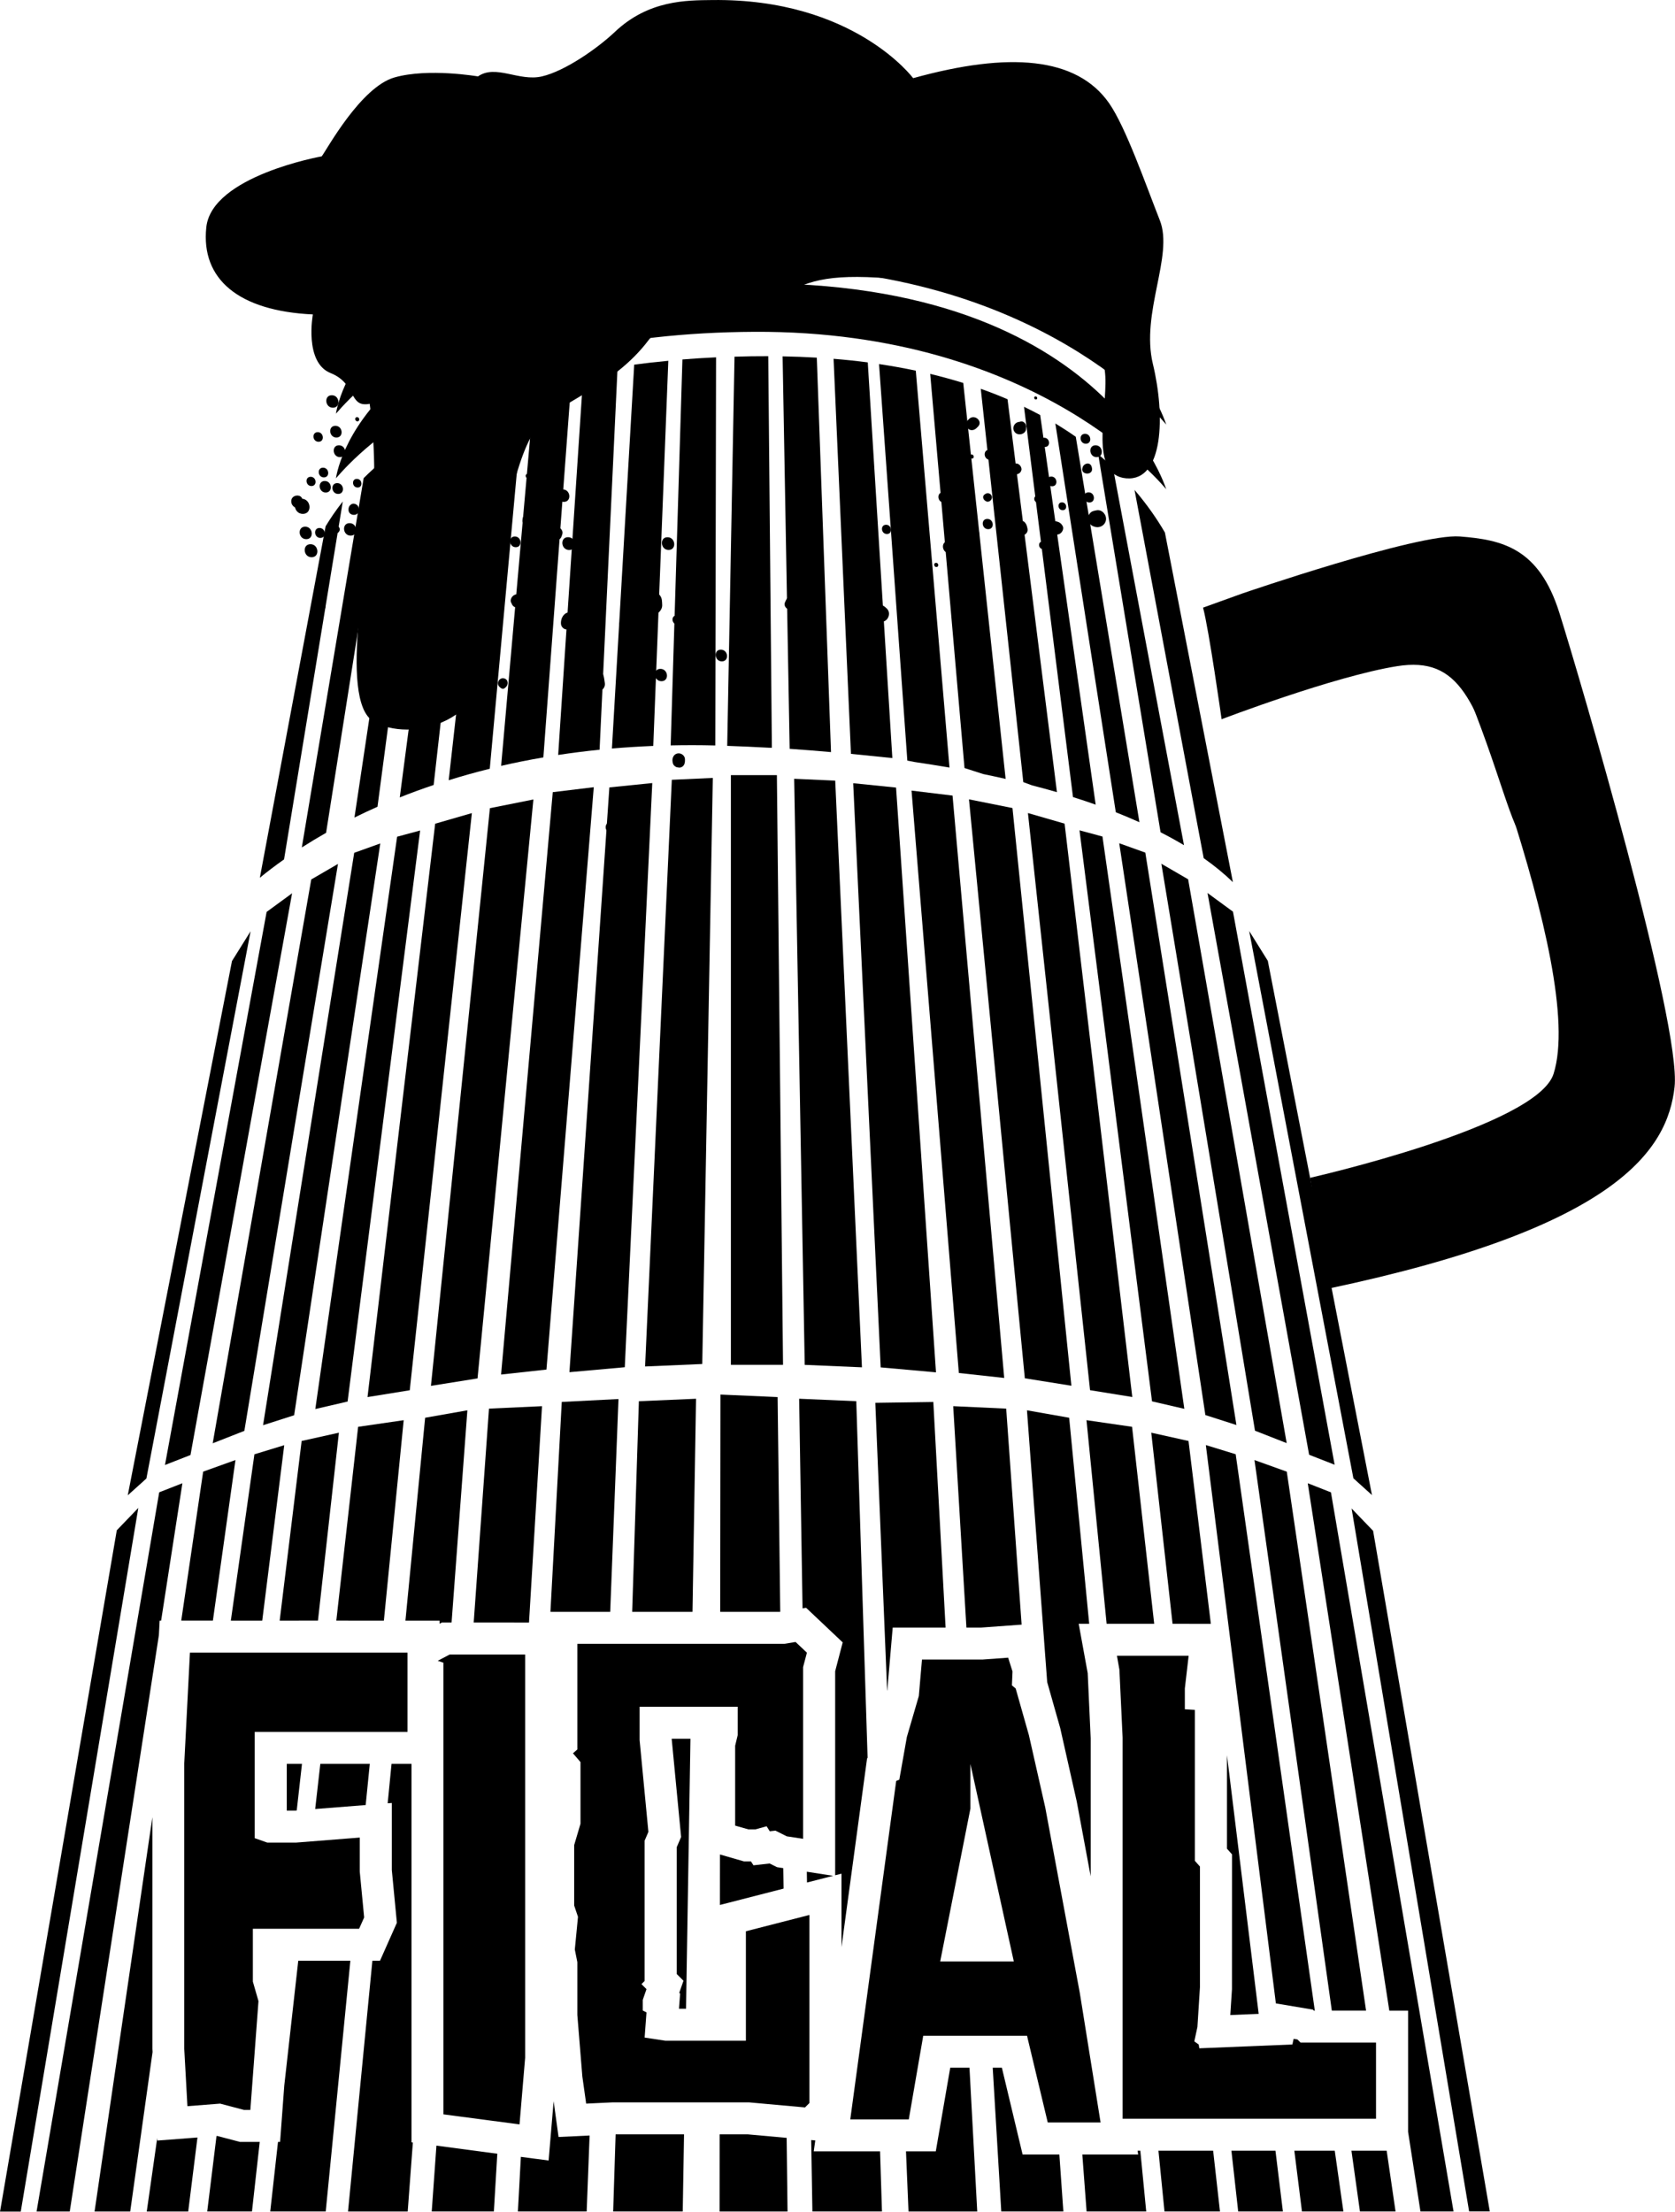 <?xml version="1.0" encoding="UTF-8" standalone="no"?> <svg xmlns="http://www.w3.org/2000/svg" xmlns:xlink="http://www.w3.org/1999/xlink" xmlns:serif="http://www.serif.com/" width="100%" height="100%" viewBox="0 0 1760 2324" version="1.1" xml:space="preserve" style="fill-rule:evenodd;clip-rule:evenodd;stroke-linejoin:round;stroke-miterlimit:2;"> <g transform="matrix(1,0,0,1,-1691.99,-177.572)"> <g transform="matrix(4.167,0,0,4.167,0,0)"> <g transform="matrix(-0.999,-0.044,-0.044,0.999,587.149,448.035)"> <path d="M-12.624,-53.797L1.804,-53.797L-0.541,0.939L-15.668,0.274L-12.624,-53.797Z" style="fill-rule:nonzero;"></path> </g> </g> <g transform="matrix(4.167,0,0,4.167,0,0)"> <g transform="matrix(1,0,0,1,631.148,412.023)"> <path d="M0,40.934L13.336,40.934L10.242,-15.938L-4.383,-15.727L-1.406,56.872L-1.359,56.707L0,40.934Z" style="fill-rule:nonzero;"></path> </g> </g> <g transform="matrix(4.167,0,0,4.167,0,0)"> <g transform="matrix(1,0,0,1,653.484,397.14)"> <path d="M0,55.817L10.172,55.079L6.281,0.621L-7.078,0L-3.75,55.817L0,55.817Z" style="fill-rule:nonzero;"></path> </g> </g> <g transform="matrix(4.167,0,0,4.167,0,0)"> <g transform="matrix(-0.99,-0.144,-0.144,0.99,682.162,449.653)"> <path d="M-2.435,-48.142L9.171,-48.142L-3.237,1.908L-15.1,0.177L-2.435,-48.142Z" style="fill-rule:nonzero;"></path> </g> </g> <g transform="matrix(4.167,0,0,4.167,0,0)"> <g transform="matrix(-0.976,-0.217,-0.217,0.976,697.252,448.993)"> <path d="M1.063,-43.899L10.69,-43.899L-5.014,1.976L-14.44,-0.117L1.063,-43.899Z" style="fill-rule:nonzero;"></path> </g> </g> <g transform="matrix(4.167,0,0,4.167,0,0)"> <g transform="matrix(-0.999,0.043,0.043,0.999,566.617,449.318)"> <path d="M-17.251,-53.36L-2.824,-53.36L1.149,-0.371L-14.048,0.283L-17.251,-53.36Z" style="fill-rule:nonzero;"></path> </g> </g> <g transform="matrix(4.167,0,0,4.167,0,0)"> <g transform="matrix(-0.999,0.051,0.051,0.999,546.213,449.398)"> <path d="M-18.519,-53.166L-4.203,-53.166L1.351,-0.471L-13.7,0.295L-18.519,-53.166Z" style="fill-rule:nonzero;"></path> </g> </g> <g transform="matrix(4.167,0,0,4.167,0,0)"> <g transform="matrix(-0.999,0.046,0.046,0.999,526.767,452.061)"> <path d="M-18.459,-54.123L-5.074,-54.123L1.256,-0.428L-12.674,0.219L-18.459,-54.123Z" style="fill-rule:nonzero;"></path> </g> </g> <g transform="matrix(4.167,0,0,4.167,0,0)"> <g transform="matrix(1,0,0,1,516.891,398.184)"> <path d="M0,53.801L0.563,53.508L3.023,53.508L7.008,0L-3.645,1.875L-8.613,53.028L0,53.028L0,53.801Z" style="fill-rule:nonzero;"></path> </g> </g> <g transform="matrix(4.167,0,0,4.167,0,0)"> <g transform="matrix(-0.99,0.144,0.144,0.99,494.588,452.171)"> <path d="M-20.516,-49.031L-8.91,-49.031L3.559,-1.489L-8.303,0.242L-20.516,-49.031Z" style="fill-rule:nonzero;"></path> </g> </g> <g transform="matrix(4.167,0,0,4.167,0,0)"> <g transform="matrix(-0.976,0.217,0.217,0.976,481.879,452.268)"> <path d="M-19.91,-45.208L-10.283,-45.208L4.957,-2.183L-4.47,-0.091L-19.91,-45.208Z" style="fill-rule:nonzero;"></path> </g> </g> <g transform="matrix(4.167,0,0,4.167,0,0)"> <g transform="matrix(-0.956,0.292,0.292,0.956,471.004,452.214)"> <path d="M-19.644,-41.318L-11.778,-41.318L6.167,-2.932L-1.409,-0.619L-19.644,-41.318Z" style="fill-rule:nonzero;"></path> </g> </g> <g transform="matrix(4.167,0,0,4.167,0,0)"> <g transform="matrix(-0.941,0.338,0.338,0.941,459.004,452.326)"> <path d="M-20.104,-36.994L-11.448,-36.994L6.452,-3.506L-1.057,-0.805L-20.104,-36.994Z" style="fill-rule:nonzero;"></path> </g> </g> <g transform="matrix(4.167,0,0,4.167,0,0)"> <g transform="matrix(1,0,0,1,587.519,600.18)"> <path d="M0,-19.453L-0.012,0L17.109,0L16.887,-18.562L7.055,-19.453L0,-19.453Z" style="fill-rule:nonzero;"></path> </g> </g> <g transform="matrix(4.167,0,0,4.167,0,0)"> <g transform="matrix(1,0,0,1,601.981,519.696)"> <path d="M0,-6.328L-1.863,-7.254L-5.941,-6.797L-6.574,-7.781L-8.332,-7.781L-14.391,-9.527L-14.402,3.199L1.652,-0.926L1.582,-6.082L0,-6.328Z" style="fill-rule:nonzero;"></path> </g> </g> <g transform="matrix(4.167,0,0,4.167,0,0)"> <g transform="matrix(1,0,0,1,618.539,472.082)"> <path d="M0,-15.386L-1.898,-8.12L-1.898,43.325L-0.305,42.927L-0.305,61.43L6.152,13.817L6.281,13.759L3.422,-76.195L-10.98,-76.816L-10.125,-23.964L-9.234,-24.116L0,-15.386Z" style="fill-rule:nonzero;"></path> </g> </g> <g transform="matrix(4.167,0,0,4.167,0,0)"> <g transform="matrix(1,0,0,1,609.539,514.516)"> <path d="M0,2.719L6.598,1.031L-0.047,0L0,2.719Z" style="fill-rule:nonzero;"></path> </g> </g> <g transform="matrix(4.167,0,0,4.167,0,0)"> <g transform="matrix(1,0,0,1,611.625,600.074)"> <path d="M0,-17.812L-1.031,-17.906L-0.727,0.094L16.816,0.094L16.336,-15.058L-0.387,-15.058L0,-17.812Z" style="fill-rule:nonzero;"></path> </g> </g> <g transform="matrix(4.167,0,0,4.167,0,0)"> <g transform="matrix(1,0,0,1,642.012,579.086)"> <path d="M0,5.93L-7.512,5.93L-6.879,21.094L10.453,21.094L8.496,-15.164L3.645,-15.164L0,5.93Z" style="fill-rule:nonzero;"></path> </g> </g> <g transform="matrix(4.167,0,0,4.167,0,0)"> <g transform="matrix(1,0,0,1,658.676,600.168)"> <path d="M0,-36.246L-2.309,-36.246L-0.152,0L15.504,0L14.496,-14.355L5.227,-14.355L0,-36.246Z" style="fill-rule:nonzero;"></path> </g> </g> <g transform="matrix(4.167,0,0,4.167,0,0)"> <g transform="matrix(1,0,0,1,693.047,599.207)"> <path d="M0,-13.394L-14.086,-13.394L-13.008,0.961L2.027,0.961L0.539,-14.355L-0.152,-14.355L0,-13.394Z" style="fill-rule:nonzero;"></path> </g> </g> <g transform="matrix(4.167,0,0,4.167,0,0)"> <g transform="matrix(1,0,0,1,677.555,417.051)"> <path d="M0,79.758L3.516,98.625L3.516,63.832L2.766,47.414L0.492,34.957L3.141,34.957L-1.91,-16.992L-12.551,-18.867L-7.453,49.653L-4.172,61.231L0,79.758Z" style="fill-rule:nonzero;"></path> </g> </g> <g transform="matrix(4.167,0,0,4.167,0,0)"> <g transform="matrix(1,0,0,1,699.68,584.852)"> <path d="M0,15.316L13.992,15.316L12.27,0L-1.523,0L0,15.316Z" style="fill-rule:nonzero;"></path> </g> </g> <g transform="matrix(4.167,0,0,4.167,0,0)"> <g transform="matrix(1,0,0,1,716.707,525.649)"> <path d="M0,-15.516L-0.012,18.504L-0.434,24.996L6.727,24.703L-1.266,-40.512L-1.266,-16.934L0,-15.516Z" style="fill-rule:nonzero;"></path> </g> </g> <g transform="matrix(4.167,0,0,4.167,0,0)"> <g transform="matrix(1,0,0,1,718.266,584.852)"> <path d="M0,15.316L11.273,15.316L9.398,0L-1.711,0L0,15.316Z" style="fill-rule:nonzero;"></path> </g> </g> <g transform="matrix(4.167,0,0,4.167,0,0)"> <g transform="matrix(1,0,0,1,737.355,406.949)"> <path d="M0,142.594L0.234,142.594L-19.723,2.308L-27.246,0L-9.586,140.766L-0.258,142.336L0,142.594Z" style="fill-rule:nonzero;"></path> </g> </g> <g transform="matrix(4.167,0,0,4.167,0,0)"> <g transform="matrix(1,0,0,1,734.344,584.852)"> <path d="M0,15.316L10.451,15.316L8.271,0L-1.922,0L0,15.316Z" style="fill-rule:nonzero;"></path> </g> </g> <g transform="matrix(4.167,0,0,4.167,0,0)"> <g transform="matrix(-0.941,-0.338,-0.338,0.941,719.516,544.684)"> <path d="M33.944,-127.053L42.6,-127.053L-22.686,-2.996L-30.813,-5.92L33.944,-127.053Z" style="fill-rule:nonzero;"></path> </g> </g> <g transform="matrix(4.167,0,0,4.167,0,0)"> <g transform="matrix(1,0,0,1,748.967,584.852)"> <path d="M0,15.316L8.977,15.316L6.738,0L-2.145,0L0,15.316Z" style="fill-rule:nonzero;"></path> </g> </g> <g transform="matrix(4.167,0,0,4.167,0,0)"> <g transform="matrix(1,0,0,1,735.809,600.168)"> <path d="M0,-183.598L20.564,-50.625L25.299,-50.625L25.299,-20.074L28.416,0L36.76,0L5.846,-181.301L0,-183.598Z" style="fill-rule:nonzero;"></path> </g> </g> <g transform="matrix(4.167,0,0,4.167,0,0)"> <g transform="matrix(-0.693,-0.72,-0.72,0.693,712.826,577.735)"> <path d="M80.164,-131.962L87.988,-131.962L-60.348,-30.347L-63.965,-34.104L80.164,-131.962Z" style="fill-rule:nonzero;"></path> </g> </g> <g transform="matrix(4.167,0,0,4.167,0,0)"> <g transform="matrix(1,0,0,1,575.414,549.063)"> <path d="M0,-68.074L2.379,-43.301L1.266,-40.711L1.266,-8.765L2.977,-7.054L1.898,-3.984L2.133,-3.855L1.84,0L3.621,0L4.734,-68.074L0,-68.074Z" style="fill-rule:nonzero;"></path> </g> </g> <g transform="matrix(4.167,0,0,4.167,0,0)"> <g transform="matrix(1,0,0,1,560.66,580.727)"> <path d="M0,19.441L17.543,19.441L17.871,0L0.621,0L0,19.441Z" style="fill-rule:nonzero;"></path> </g> </g> <g transform="matrix(4.167,0,0,4.167,0,0)"> <g transform="matrix(1,0,0,1,545.648,600.168)"> <path d="M0,-27.785L-1.266,-12.844L-8.262,-13.769L-9.012,0L8.332,0L9.07,-19.148L1.242,-18.773L0,-27.785Z" style="fill-rule:nonzero;"></path> </g> </g> <g transform="matrix(4.167,0,0,4.167,0,0)"> <g transform="matrix(1,0,0,1,514.91,583.574)"> <path d="M0,16.594L15.668,16.594L16.535,2.039L1.184,0L0,16.594Z" style="fill-rule:nonzero;"></path> </g> </g> <g transform="matrix(4.167,0,0,4.167,0,0)"> <g transform="matrix(1,0,0,1,509.812,600.181)"> <path d="M0,-112.852L-5.039,-112.852L-6.012,-102.914L-4.969,-102.997L-4.969,-86.11L-3.691,-72.797L-7.945,-63.223L-9.867,-63.223L-16.008,0L-0.961,0L0.34,-17.391L0,-17.426L0,-112.852Z" style="fill-rule:nonzero;"></path> </g> </g> <g transform="matrix(4.167,0,0,4.167,0,0)"> <g transform="matrix(-0.113,0.994,0.994,0.113,498.693,488.104)"> <path d="M0.566,-11.884L12.018,-11.884L9.584,0.648L-0.838,0.505L0.566,-11.884Z" style="fill-rule:nonzero;"></path> </g> </g> <g transform="matrix(4.167,0,0,4.167,0,0)"> <g transform="matrix(1,0,0,1,477.727,568.691)"> <path d="M0,-0.257L-1.055,13.946L-1.582,13.946L-3.539,31.477L10.453,31.477L16.664,-31.734L3.527,-31.734L0,-0.257Z" style="fill-rule:nonzero;"></path> </g> </g> <g transform="matrix(4.167,0,0,4.167,0,0)"> <g transform="matrix(1,0,0,1,460.828,600.168)"> <path d="M0,-19.031L-0.188,-19.019L-2.531,0L8.754,0L10.711,-17.531L5.719,-17.531L0,-19.031Z" style="fill-rule:nonzero;"></path> </g> </g> <g transform="matrix(4.167,0,0,4.167,0,0)"> <g transform="matrix(1,0,0,1,478.359,499.118)"> <path d="M0,-11.789L0,0L2.086,0L2.508,-0.035L3.832,-11.789L0,-11.789Z" style="fill-rule:nonzero;"></path> </g> </g> <g transform="matrix(4.167,0,0,4.167,0,0)"> <g transform="matrix(1,0,0,1,445.688,600.039)"> <path d="M0,-18.375L-2.637,0.141L7.816,0.141L10.148,-18.516L0.035,-17.742L0,-18.375Z" style="fill-rule:nonzero;"></path> </g> </g> <g transform="matrix(4.167,0,0,4.167,0,0)"> <g transform="matrix(1,0,0,1,444.469,600.18)"> <path d="M0,-99.41L-14.578,0L-5.59,0L0.047,-40.23L0,-40.992L0,-99.41Z" style="fill-rule:nonzero;"></path> </g> </g> <g transform="matrix(4.167,0,0,4.167,0,0)"> <g transform="matrix(1,0,0,1,446.672,565.539)"> <path d="M0,-114.328L5.367,-148.969L-0.48,-146.684L-31.406,34.641L-23.039,34.641L-0.563,-110.66L-0.375,-114.328L0,-114.328Z" style="fill-rule:nonzero;"></path> </g> </g> <g transform="matrix(4.167,0,0,4.167,0,0)"> <g transform="matrix(-0.169,0.986,0.986,0.169,503.326,537.384)"> <path d="M-95.887,-85.23L78.325,-85.23L77.441,-80.079L-102.36,-80.836L-95.887,-85.23Z" style="fill-rule:nonzero;"></path> </g> </g> <g transform="matrix(4.167,0,0,4.167,0,0)"> <g transform="matrix(1,0,0,1,508.805,554.595)"> <path d="M0,-75.329L-38.531,-75.329L-38.531,-48.54L-35.367,-47.427L-28.066,-47.427L-12.047,-48.692L-12.047,-40.126L-10.934,-28.548L-12.211,-25.7L-39,-25.7L-39,-12.376L-37.582,-7.454L-39.633,19.98L-41.227,19.98L-47.25,18.386L-55.5,19.03L-56.297,4.593L-56.297,-67.407L-54.867,-95.309L0,-95.309L0,-75.329Z" style="fill-rule:nonzero;"></path> </g> </g> <g transform="matrix(4.167,0,0,4.167,0,0)"> <g transform="matrix(1,0,0,1,538.465,578.219)"> <path d="M0,-118.465L0,-16.805L-1.418,0L-20.613,-2.531L-20.613,-116.402L-22.043,-116.883L-19.031,-118.465L0,-118.465Z" style="fill-rule:nonzero;"></path> </g> </g> <g transform="matrix(4.167,0,0,4.167,0,0)"> <g transform="matrix(1,0,0,1,610.148,457.704)"> <path d="M0,115.125L-1.113,116.238L-15.234,114.961L-49.641,114.961L-56.297,115.277L-57.258,108.457L-58.523,92.918L-58.523,79.605L-59.156,76.43L-58.359,68.18L-59.32,65.332L-59.32,50.098L-57.727,44.719L-57.727,29.168L-59.625,26.953L-58.523,25.992L-58.523,-0.645L-6.352,-0.645L-3.492,-1.113L-0.633,1.582L-1.594,5.227L-1.594,48.516L-5.719,47.883L-8.566,46.453L-9.996,46.617L-10.793,45.352L-13.641,46.137L-15.387,46.137L-18.727,45.187L-18.727,25.043L-18.082,22.359L-18.082,15.211L-42.82,15.211L-42.82,23.625L-40.605,46.77L-41.555,48.984L-41.555,84.352L-42.352,85.148L-41.086,86.414L-42.023,89.121L-42.023,91.805L-41.086,92.285L-41.555,98.625L-36.328,99.422L-16.02,99.422L-16.02,71.824L0,67.711L0,115.125Z" style="fill-rule:nonzero;"></path> </g> </g> <g transform="matrix(4.167,0,0,4.167,0,0)"> <g transform="matrix(1,0,0,1,661.688,501.145)"> <path d="M0,36L-10.945,-13.793L-10.945,-2.543L-18.563,36L0,36ZM8.555,76.594L3.328,54.715L-22.84,54.715L-26.484,75.809L-41.238,75.809L-29.66,-9.516L-28.875,-9.832L-26.965,-20.613L-23.953,-30.926L-23.156,-40.125L-7.934,-40.125L-1.43,-40.594L-0.328,-37.102L-0.48,-33.621L0.469,-32.824L3.797,-21.082L7.922,-2.848L16.641,43.934L21.879,76.594L8.555,76.594Z" style="fill-rule:nonzero;"></path> </g> </g> <g transform="matrix(4.167,0,0,4.167,0,0)"> <g transform="matrix(1,0,0,1,753.021,460.07)"> <path d="M0,116.719L-63.9,116.719L-63.9,20.625L-64.709,3.492L-65.33,0L-47.248,0L-48.209,8.25L-48.209,13.489L-45.678,13.641L-45.678,51.703L-44.4,53.133L-44.4,83.578L-45.033,93.574L-45.818,97.219L-44.717,98.004L-44.553,98.965L-21.092,98.004L-20.775,96.574L-19.814,96.739L-19.029,97.524L0,97.524L0,116.719Z" style="fill-rule:nonzero;"></path> </g> </g> <g transform="matrix(4.167,0,0,4.167,0,0)"> <g transform="matrix(1,0,0,1,709.406,348.766)"> <path d="M0,-152.954C1.477,-147.505 4.676,-124.817 4.676,-124.817C4.676,-124.817 32.975,-135.634 48.889,-138.188C64.803,-140.743 68.717,-129.528 77.26,-102.974C85.814,-76.407 92.6,-48.692 88.381,-35.403C84.162,-22.114 26.988,-9.2 26.988,-9.2C28.568,1.066 31.428,18.773 31.428,18.773C104.682,3.339 117.127,-16.36 118.896,-32.099C120.666,-47.849 94.99,-135.341 89.834,-151.688C84.678,-168.048 75.373,-170.063 64.756,-170.895C54.139,-171.727 9.914,-156.528 9.914,-156.528L0,-152.954Z" style="fill-rule:nonzero;"></path> </g> </g> <g transform="matrix(4.167,0,0,4.167,0,0)"> <g transform="matrix(1,0,0,1,742.029,223.445)"> <path d="M0,133.184C0,133.184 63.598,115.266 71.086,95.098C78.574,74.93 56.379,19.278 51.727,6.176C47.074,-6.914 54.023,-6.621 57.645,5.543C61.277,17.696 87.832,83.227 79.395,99.422C70.945,115.618 41.52,127.653 1.395,140.098L0,133.184Z" style="fill-rule:nonzero;"></path> </g> </g> <g transform="matrix(4.167,0,0,4.167,0,0)"> <g transform="matrix(1,0,0,1,717.387,241.128)"> <path d="M0,-43.113C11.813,-50.625 38.682,-59.484 47.611,-57.574C56.529,-55.676 85.779,14.825 77.494,15.739C71.623,16.371 70.135,7.489 63.502,-11.156C56.857,-29.777 49.674,-45.222 43.791,-48.234C36.221,-52.113 2.684,-35.578 0.434,-35.754C-1.816,-35.918 -4.195,-40.453 0,-43.113" style="fill-rule:nonzero;"></path> </g> </g> <g transform="matrix(4.167,0,0,4.167,0,0)"> <g transform="matrix(1,0,0,1,714.586,206.652)"> <path d="M0,6.328C0,6.328 37.932,-7.418 45.127,-7.582C52.311,-7.746 56.037,2.344 54.561,3.949C52.662,6 49.756,-1.641 45.818,-1.207C43.053,-0.902 2.332,14.074 0.844,13.98C-0.656,13.875 0,6.328 0,6.328" style="fill-rule:nonzero;"></path> </g> </g> <g transform="matrix(4.167,0,0,4.167,0,0)"> <g transform="matrix(-0.013,1,1,0.013,575.677,35.868)"> <path d="M128.415,-83.248C128.415,-83.248 80.551,-78.019 77.944,19.161C75.435,112.511 132.476,127.377 128.415,126.068C128.415,126.068 88.851,93.577 90.12,21.833C91.4,-49.91 121.124,-77.087 128.415,-83.248" style="fill-rule:nonzero;"></path> </g> </g> <g transform="matrix(4.167,0,0,4.167,0,0)"> <g transform="matrix(0.162,-0.987,-0.987,-0.162,523.552,227.73)"> <path d="M-38.561,40.155L52.863,40.155C50.446,41.491 48.133,42.56 45.984,43.417L-44.12,45.427C-42.511,44.018 -40.63,42.261 -38.561,40.155" style="fill-rule:nonzero;"></path> </g> </g> <g transform="matrix(4.167,0,0,4.167,0,0)"> <g transform="matrix(0.156,-0.988,-0.988,-0.156,536.719,218.687)"> <path d="M-41.029,42.56L54.419,42.56C52.513,44.263 50.611,45.79 48.758,47.146L-45.63,48.026C-44.145,46.362 -42.612,44.54 -41.029,42.56" style="fill-rule:nonzero;"></path> </g> </g> <g transform="matrix(4.167,0,0,4.167,0,0)"> <g transform="matrix(0.131,-0.991,-0.991,-0.131,549.926,209.228)"> <path d="M-42.863,43.469L53.031,43.469C52.008,44.776 50.983,46.012 49.952,47.201L-46.328,48.875C-45.183,47.181 -44.02,45.35 -42.863,43.469" style="fill-rule:nonzero;"></path> </g> </g> <g transform="matrix(4.167,0,0,4.167,0,0)"> <g transform="matrix(0.112,-0.994,-0.994,-0.112,562.416,200.49)"> <path d="M-45.033,42.231L51.31,42.231C50.042,44.494 48.753,46.625 47.444,48.624L-49.107,50.37C-47.722,47.802 -46.368,45.088 -45.033,42.231" style="fill-rule:nonzero;"></path> </g> </g> <g transform="matrix(4.167,0,0,4.167,0,0)"> <g transform="matrix(0.091,-0.996,-0.996,-0.091,575.198,193.322)"> <path d="M-47.078,41.533L49.335,41.533C48.169,44.368 46.97,47.059 45.727,49.581L-50.905,51.584C-49.577,48.399 -48.294,45.045 -47.078,41.533" style="fill-rule:nonzero;"></path> </g> </g> <g transform="matrix(4.167,0,0,4.167,0,0)"> <g transform="matrix(0.074,-0.997,-0.997,-0.074,588.371,188.235)"> <path d="M-48.579,41.841L47.965,41.841C47,45.049 46,48.076 44.929,50.958L-51.492,52.307C-50.458,48.964 -49.483,45.475 -48.579,41.841" style="fill-rule:nonzero;"></path> </g> </g> <g transform="matrix(4.167,0,0,4.167,0,0)"> <g transform="matrix(0.047,-0.999,-0.999,-0.047,601.968,183.308)"> <path d="M-50.37,42.406L46.238,42.406C45.631,45.369 44.993,48.225 44.303,50.95L-52.179,52.774C-51.508,49.439 -50.901,45.983 -50.37,42.406" style="fill-rule:nonzero;"></path> </g> </g> <g transform="matrix(4.167,0,0,4.167,0,0)"> <g transform="matrix(0.039,-0.999,-0.999,-0.039,615.772,181.011)"> <path d="M-51.397,43.036L45.801,43.036C45.405,45.987 44.977,48.845 44.495,51.593L-52.458,53.433C-52.034,50.06 -51.688,46.591 -51.397,43.036" style="fill-rule:nonzero;"></path> </g> </g> <g transform="matrix(4.167,0,0,4.167,0,0)"> <g transform="matrix(0.002,-1,-1,-0.002,629.827,176.189)"> <path d="M-54.465,43.307L43.398,43.307C43.253,46.212 43.072,49.048 42.845,51.79L-54.472,54.557C-54.384,50.912 -54.378,47.151 -54.465,43.307" style="fill-rule:nonzero;"></path> </g> </g> <g transform="matrix(4.167,0,0,4.167,0,0)"> <g transform="matrix(1,0,0,1,599.93,132.414)"> <path d="M0,98.719L0.75,98.719L-0.164,0C-1.57,0 -2.977,0 -4.418,0.024C-5.859,0.047 -7.266,0.082 -8.672,0.129L-10.512,98.25C-6.938,98.367 -3.445,98.531 0,98.719" style="fill-rule:nonzero;"></path> </g> </g> <g transform="matrix(4.167,0,0,4.167,0,0)"> <g transform="matrix(-0.036,-0.999,-0.999,0.036,659.123,174.431)"> <path d="M-56.217,45.601L43.329,45.601C43.595,48.382 43.805,51.259 43.971,54.208L-55.018,55.994C-55.394,52.442 -55.789,48.985 -56.217,45.601" style="fill-rule:nonzero;"></path> </g> </g> <g transform="matrix(4.167,0,0,4.167,0,0)"> <g transform="matrix(-0.062,-0.998,-0.998,0.062,673.419,172.872)"> <path d="M-58.127,46.056L41.83,46.056C42.366,48.817 42.849,51.664 43.268,54.608L-56.423,56.411L-58.127,46.056Z" style="fill-rule:nonzero;"></path> </g> </g> <g transform="matrix(4.167,0,0,4.167,0,0)"> <g transform="matrix(1,0,0,1,636.644,135.812)"> <path d="M0,98.918C3.012,99.363 5.953,99.832 8.824,100.324L0.328,0.258C-2.637,-0.375 -5.73,-0.926 -8.941,-1.406L-1.805,98.566L0,98.918Z" style="fill-rule:nonzero;"></path> </g> </g> <g transform="matrix(4.167,0,0,4.167,0,0)"> <g transform="matrix(1,0,0,1,653.953,138.108)"> <path d="M0,99.657C1.934,100.055 3.82,100.466 5.672,100.887L-5.016,1.055C-7.676,0.235 -10.453,-0.527 -13.348,-1.23L-4.699,98.145L0,99.657Z" style="fill-rule:nonzero;"></path> </g> </g> <g transform="matrix(4.167,0,0,4.167,0,0)"> <g transform="matrix(1,0,0,1,666.269,142.363)"> <path d="M0,98.25C2.145,98.801 4.254,99.375 6.293,99.973L-6.164,0.914C-8.309,-0.012 -10.559,-0.891 -12.914,-1.723L-2.191,97.441L0,98.25Z" style="fill-rule:nonzero;"></path> </g> </g> <g transform="matrix(4.167,0,0,4.167,0,0)"> <g transform="matrix(-0.141,-0.99,-0.99,0.141,721.676,179.325)"> <path d="M-59.951,48.284L39.275,48.284C40.156,49.484 41.034,50.744 41.904,52.029L-57.255,53.677C-58.133,51.825 -59.041,50.025 -59.951,48.284" style="fill-rule:nonzero;"></path> </g> </g> <g transform="matrix(4.167,0,0,4.167,0,0)"> <g transform="matrix(-0.163,-0.987,-0.987,0.163,730.619,180.97)"> <path d="M-61.928,47.975L36.521,47.975C37.92,49.395 39.3,50.912 40.682,52.513L-58.48,53.439C-59.626,51.538 -60.772,49.72 -61.928,47.975" style="fill-rule:nonzero;"></path> </g> </g> <g transform="matrix(4.167,0,0,4.167,0,0)"> <g transform="matrix(-0.185,-0.983,-0.983,0.185,740.225,186.695)"> <path d="M-61.216,47.762L35.71,47.762C37.008,48.71 38.321,49.728 39.63,50.793L-56.924,52.965C-58.344,51.121 -59.778,49.387 -61.216,47.762" style="fill-rule:nonzero;"></path> </g> </g> <g transform="matrix(4.167,0,0,4.167,0,0)"> <g transform="matrix(-0.191,-0.982,-0.982,0.191,750.703,193.973)"> <path d="M-63.271,46.697L26.502,46.697C30.176,47.977 34.233,49.744 38.498,52.162L-55.932,52.768C-58.382,50.415 -60.828,48.396 -63.271,46.697" style="fill-rule:nonzero;"></path> </g> </g> <g transform="matrix(4.167,0,0,4.167,0,0)"> <g transform="matrix(0,1,1,0,671.256,305.799)"> <path d="M-67.764,-80.912L80.912,-80.912L80.912,-67.764L-67.764,-69.31L-67.764,-80.912Z" style="fill-rule:nonzero;"></path> </g> </g> <g transform="matrix(4.167,0,0,4.167,0,0)"> <g transform="matrix(0.018,1,1,-0.018,688.873,303.275)"> <path d="M-65.778,-81.386L81.984,-81.386L82.864,-66.973L-65.123,-71.048L-65.778,-81.386Z" style="fill-rule:nonzero;"></path> </g> </g> <g transform="matrix(4.167,0,0,4.167,0,0)"> <g transform="matrix(0.047,0.999,0.999,-0.047,705.322,300.446)"> <path d="M-64.249,-81.197L83.182,-81.197L85.085,-67.326L-62.643,-70.455L-64.249,-81.197Z" style="fill-rule:nonzero;"></path> </g> </g> <g transform="matrix(4.167,0,0,4.167,0,0)"> <g transform="matrix(0.081,0.997,0.997,-0.081,720.437,298.353)"> <path d="M-63.051,-79.671L84.22,-79.671L86.395,-68.372L-60.965,-69.47L-63.051,-79.671Z" style="fill-rule:nonzero;"></path> </g> </g> <g transform="matrix(4.167,0,0,4.167,0,0)"> <g transform="matrix(0.096,0.995,0.995,-0.096,735.629,298.108)"> <path d="M-61.92,-79.7L84.776,-79.7L87.772,-68.191L-58.684,-68.992L-61.92,-79.7Z" style="fill-rule:nonzero;"></path> </g> </g> <g transform="matrix(4.167,0,0,4.167,0,0)"> <g transform="matrix(0.107,0.994,0.994,-0.107,750.19,300.255)"> <path d="M-61.461,-78.838L84.927,-78.838L87.781,-68.432L-57.814,-69.931L-61.461,-78.838Z" style="fill-rule:nonzero;"></path> </g> </g> <g transform="matrix(4.167,0,0,4.167,0,0)"> <g transform="matrix(0.126,0.992,0.992,-0.126,762.141,302.566)"> <path d="M-60.777,-76.847L84.35,-76.847L87.25,-69.005L-58.5,-71.301L-60.777,-76.847Z" style="fill-rule:nonzero;"></path> </g> </g> <g transform="matrix(4.167,0,0,4.167,0,0)"> <g transform="matrix(0.149,0.989,0.989,-0.149,773.352,302.993)"> <path d="M-59.906,-77.002L85.859,-77.002L89.508,-69.635L-56.595,-70.853L-59.906,-77.002Z" style="fill-rule:nonzero;"></path> </g> </g> <g transform="matrix(4.167,0,0,4.167,0,0)"> <g transform="matrix(0.163,0.987,0.987,-0.163,784.168,305.903)"> <path d="M-58.781,-76.689L86.04,-76.689L90.433,-69.315L-53.817,-70.669L-58.781,-76.689Z" style="fill-rule:nonzero;"></path> </g> </g> <g transform="matrix(4.167,0,0,4.167,0,0)"> <g transform="matrix(0.178,0.984,0.984,-0.178,794.609,311.202)"> <path d="M-57.714,-75.005L86.218,-75.005L89.833,-69.124L-51.944,-69.524L-57.714,-75.005Z" style="fill-rule:nonzero;"></path> </g> </g> <g transform="matrix(4.167,0,0,4.167,0,0)"> <g transform="matrix(0.187,0.982,0.982,-0.187,803.466,319.916)"> <path d="M-57.264,-73.033L83.248,-73.033L88.282,-69.221L-48.994,-69.827L-57.264,-73.033Z" style="fill-rule:nonzero;"></path> </g> </g> <g transform="matrix(4.167,0,0,4.167,0,0)"> <g transform="matrix(-0.018,1,1,0.018,651.274,322.812)"> <path d="M-82.858,-66.979L64.904,-66.979L65.784,-81.38L-82.203,-77.305L-82.858,-66.979Z" style="fill-rule:nonzero;"></path> </g> </g> <g transform="matrix(4.167,0,0,4.167,0,0)"> <g transform="matrix(-0.047,0.999,0.999,0.047,633.773,328.208)"> <path d="M-85.092,-67.32L62.34,-67.32L64.244,-81.203L-83.485,-78.073L-85.092,-67.32Z" style="fill-rule:nonzero;"></path> </g> </g> <g transform="matrix(4.167,0,0,4.167,0,0)"> <g transform="matrix(-0.081,0.997,0.997,0.081,616.937,332.757)"> <path d="M-86.395,-68.372L60.876,-68.372L63.051,-79.671L-84.309,-78.573L-86.395,-68.372Z" style="fill-rule:nonzero;"></path> </g> </g> <g transform="matrix(4.167,0,0,4.167,0,0)"> <g transform="matrix(-0.096,0.995,0.995,0.096,599.962,338.059)"> <path d="M-87.771,-68.186L58.924,-68.186L61.919,-79.705L-84.536,-78.893L-87.771,-68.186Z" style="fill-rule:nonzero;"></path> </g> </g> <g transform="matrix(4.167,0,0,4.167,0,0)"> <g transform="matrix(-0.107,0.994,0.994,0.107,583.659,342.198)"> <path d="M-87.788,-68.432L58.602,-68.432L61.456,-78.838L-84.139,-77.35L-87.788,-68.432Z" style="fill-rule:nonzero;"></path> </g> </g> <g transform="matrix(4.167,0,0,4.167,0,0)"> <g transform="matrix(-0.126,0.992,0.992,0.126,569.442,347.258)"> <path d="M-87.257,-69.006L57.872,-69.006L60.773,-76.846L-84.977,-74.563L-87.257,-69.006Z" style="fill-rule:nonzero;"></path> </g> </g> <g transform="matrix(4.167,0,0,4.167,0,0)"> <g transform="matrix(-0.149,0.989,0.989,0.149,557.462,354.172)"> <path d="M-89.514,-69.63L56.25,-69.63L59.901,-77.007L-86.204,-75.778L-89.514,-69.63Z" style="fill-rule:nonzero;"></path> </g> </g> <g transform="matrix(4.167,0,0,4.167,0,0)"> <g transform="matrix(-0.163,0.987,0.987,0.163,544.948,360.978)"> <path d="M-90.426,-69.321L54.394,-69.321L58.785,-76.683L-85.464,-75.329L-90.426,-69.321Z" style="fill-rule:nonzero;"></path> </g> </g> <g transform="matrix(4.167,0,0,4.167,0,0)"> <g transform="matrix(-0.178,0.984,0.984,0.178,531.723,368.529)"> <path d="M-89.834,-69.123L54.098,-69.123L57.713,-75.006L-84.065,-74.604L-89.834,-69.123Z" style="fill-rule:nonzero;"></path> </g> </g> <g transform="matrix(4.167,0,0,4.167,0,0)"> <g transform="matrix(-0.187,0.982,0.982,0.187,520.695,377.037)"> <path d="M-88.283,-69.215L52.227,-69.215L57.263,-73.039L-80.013,-72.422L-88.283,-69.215Z" style="fill-rule:nonzero;"></path> </g> </g> <g transform="matrix(4.167,0,0,4.167,0,0)"> <g transform="matrix(-0.013,1,1,0.013,575.682,19.566)"> <path d="M128.42,-83.246C128.42,-83.246 80.568,-78.02 77.944,19.16C75.43,112.51 132.47,127.379 128.42,126.07C128.42,126.07 88.847,93.576 90.132,21.833C91.416,-49.911 121.13,-77.086 128.42,-83.246" style="fill-rule:nonzero;"></path> </g> </g> <g transform="matrix(4.167,0,0,4.167,0,0)"> <g transform="matrix(1,0,0,1,609.106,204.214)"> <path d="M0,1.77C-0.105,1.278 -0.27,0.657 -0.598,0.223C-0.48,-0.937 -2.414,-1.523 -2.848,-0.328C-2.859,-0.293 -2.918,-0.152 -3.105,0.129C-3.293,0.422 -3.316,0.762 -3.34,1.114C-3.363,2.004 -2.332,2.59 -1.676,2.93C-0.949,3.293 0.176,2.661 0,1.77" style="fill-rule:nonzero;"></path> </g> </g> <g transform="matrix(4.167,0,0,4.167,0,0)"> <g transform="matrix(-0.981,-0.195,-0.195,0.981,612.483,200.786)"> <path d="M-0.38,-1.502C-0.24,-1.487 -0.102,-1.459 0.038,-1.443C0.983,-1.268 0.57,0.215 -0.38,0.003C-0.463,-0.002 -0.53,-0.026 -0.599,-0.04C-1.385,-0.292 -1.237,-1.577 -0.38,-1.502" style="fill-rule:nonzero;"></path> </g> </g> <g transform="matrix(4.167,0,0,4.167,0,0)"> <g transform="matrix(1,0,0,1,597.293,201.273)"> <path d="M0,-1.113C-0.609,-1.019 -0.902,-0.386 -0.434,0.117L-0.328,0.223C-0.152,0.422 0.223,0.469 0.457,0.364C1.043,0.117 1.137,-0.316 1.102,-0.914C1.066,-1.558 0.27,-1.582 0,-1.113" style="fill-rule:nonzero;"></path> </g> </g> <g transform="matrix(4.167,0,0,4.167,0,0)"> <g transform="matrix(1,0,0,1,599.766,201.684)"> <path d="M0,-2.215C-0.152,-2.988 -0.715,-3.621 -1.465,-3.82C-2.414,-4.395 -3.328,-4.406 -4.406,-4.067C-5.543,-3.703 -6.398,-2.555 -6.457,-1.383L-6.352,-1.606C-6.738,-0.387 -6.223,0.832 -4.922,1.476C-4.477,1.687 -3.984,1.805 -3.516,1.933C-3.387,1.969 -3.27,1.992 -3.152,2.027C-2.859,2.133 -2.555,2.191 -2.227,2.168C-1.875,2.156 -1.383,2.004 -1.102,1.769C-0.738,1.476 -0.492,1.137 -0.34,0.773C-0.234,0.656 -0.164,0.515 -0.094,0.375C-0.094,0.363 -0.07,0.351 -0.07,0.34C0.094,0.058 0.176,-0.246 0.223,-0.563C0.188,-0.481 0.141,-0.375 0.094,-0.293C0.328,-0.985 0.27,-1.641 0,-2.215" style="fill-rule:nonzero;"></path> </g> </g> <g transform="matrix(4.167,0,0,4.167,0,0)"> <g transform="matrix(1,0,0,1,587.812,209.359)"> <path d="M0,-2.953C-1.922,-2.953 -1.641,0 0.258,0C2.168,0 1.898,-2.953 0,-2.953" style="fill-rule:nonzero;"></path> </g> </g> <g transform="matrix(4.167,0,0,4.167,0,0)"> <g transform="matrix(1,0,0,1,598.723,223.258)"> <path d="M0,-1.289C-0.211,-1.547 -0.492,-1.769 -0.785,-1.91C-0.902,-2.016 -1.02,-2.144 -1.055,-2.168C-2.285,-3.41 -4.441,-1.828 -3.809,-0.269C-3.293,0.973 -1.699,2.121 -0.398,1.125C0.328,0.563 0.621,-0.527 0,-1.289" style="fill-rule:nonzero;"></path> </g> </g> <g transform="matrix(4.167,0,0,4.167,0,0)"> <g transform="matrix(1,0,0,1,576.633,200.066)"> <path d="M0,-2.285C-1.477,-2.285 -1.266,0 0.211,0C1.688,0 1.477,-2.285 0,-2.285" style="fill-rule:nonzero;"></path> </g> </g> <g transform="matrix(4.167,0,0,4.167,0,0)"> <g transform="matrix(1,0,0,1,550.406,200.945)"> <path d="M0,-3.808C-1.828,-4.488 -3.059,-2.648 -2.906,-0.995C-2.836,-0.105 -1.816,0.68 -0.926,0.27C-0.434,0.036 -0.07,-0.199 0.223,-0.667C0.422,-0.984 0.445,-1.324 0.563,-1.628C1.043,-2.331 0.867,-3.492 0,-3.808" style="fill-rule:nonzero;"></path> </g> </g> <g transform="matrix(4.167,0,0,4.167,0,0)"> <g transform="matrix(1,0,0,1,563.496,201.285)"> <path d="M0,-1.934C-0.012,-1.922 -0.047,-1.911 -0.07,-1.899C-0.773,-1.594 -0.949,-0.516 -0.152,-0.176C-0.047,-0.129 0.059,-0.082 0.152,-0.024C0.902,0.41 1.805,-0.329 1.734,-1.114C1.652,-1.993 0.703,-2.344 0,-1.934" style="fill-rule:nonzero;"></path> </g> </g> <g transform="matrix(4.167,0,0,4.167,0,0)"> <g transform="matrix(1,0,0,1,558.152,215.862)"> <path d="M0,-3.175C-0.27,-4.077 -1.301,-4.441 -2.133,-4.171L-2.941,-3.925C-3.141,-3.866 -3.305,-3.749 -3.445,-3.609C-3.68,-3.55 -3.926,-3.468 -4.137,-3.327C-4.277,-3.245 -4.383,-3.116 -4.5,-3.011C-4.957,-2.542 -5.074,-1.71 -4.84,-1.124C-4.395,0.001 -3.152,1.009 -1.922,1.138C-0.703,1.266 0.574,0.376 0.41,-0.995C0.316,-1.734 0.223,-2.46 0,-3.175" style="fill-rule:nonzero;"></path> </g> </g> <g transform="matrix(4.167,0,0,4.167,0,0)"> <g transform="matrix(1,0,0,1,563.203,201.425)"> <path d="M0,-2.32C-1.5,-2.32 -1.289,0 0.211,0C1.688,0 1.488,-2.32 0,-2.32" style="fill-rule:nonzero;"></path> </g> </g> <g transform="matrix(4.167,0,0,4.167,0,0)"> <g transform="matrix(1,0,0,1,578.766,234.672)"> <path d="M0,-0.668C-0.035,-1.535 -0.879,-2.191 -1.711,-2.121C-2.648,-2.039 -3.141,-1.254 -3.164,-0.398C-3.164,-0.105 -3.105,0.152 -3.035,0.434C-2.895,0.926 -2.344,1.359 -1.852,1.43C-1.828,1.43 -1.805,1.43 -1.805,1.441C-1.828,1.418 -1.863,1.406 -1.898,1.383C-1.5,1.523 -1.078,1.523 -0.668,1.242C-0.457,1.102 -0.258,0.844 -0.164,0.633C-0.129,0.574 -0.141,0.504 -0.117,0.457C0,0.094 0.023,-0.305 0,-0.668" style="fill-rule:nonzero;"></path> </g> </g> <g transform="matrix(4.167,0,0,4.167,0,0)"> <g transform="matrix(-0.756,-0.655,-0.655,0.756,626.005,196.691)"> <path d="M-2.325,-2.882C-2.158,-2.877 -1.984,-2.881 -1.818,-2.893C0.833,-2.984 0.461,1.314 -2.325,0.824L-2.805,0.733C-4.941,0.355 -4.313,-2.806 -2.325,-2.882" style="fill-rule:nonzero;"></path> </g> </g> <g transform="matrix(4.167,0,0,4.167,0,0)"> <g transform="matrix(1,0,0,1,606.668,196.294)"> <path d="M0,-3.165C-0.574,-3.645 -1.559,-3.622 -2.039,-3.001C-2.191,-2.802 -2.309,-2.591 -2.426,-2.356C-2.473,-2.274 -2.637,-1.958 -2.52,-2.134C-2.613,-1.981 -2.707,-1.817 -2.754,-1.606C-2.895,-0.962 -2.52,-0.423 -1.992,-0.106C-1.008,0.48 0.07,-0.552 0.363,-1.442C0.574,-2.063 0.551,-2.696 0,-3.165" style="fill-rule:nonzero;"></path> </g> </g> <g transform="matrix(4.167,0,0,4.167,0,0)"> <g transform="matrix(1,0,0,1,638.437,194.828)"> <path d="M0,-2.566C-1.664,-2.566 -1.43,0 0.211,0C1.875,0 1.641,-2.566 0,-2.566" style="fill-rule:nonzero;"></path> </g> </g> <g transform="matrix(4.167,0,0,4.167,0,0)"> <g transform="matrix(1,0,0,1,533.074,216.133)"> <path d="M0,-2.496C-1.219,-2.719 -1.992,-1.125 -1.043,-0.316C-0.938,-0.234 -0.832,-0.141 -0.727,-0.047C-0.48,0.152 -0.047,0.223 0.211,-0.012C0.305,-0.082 0.387,-0.164 0.48,-0.234C1.277,-0.926 1.16,-2.285 0,-2.496" style="fill-rule:nonzero;"></path> </g> </g> <g transform="matrix(4.167,0,0,4.167,0,0)"> <g transform="matrix(1,0,0,1,486.586,196.773)"> <path d="M0,-2.871C-1.852,-2.871 -1.582,0 0.258,0C2.109,0 1.852,-2.871 0,-2.871" style="fill-rule:nonzero;"></path> </g> </g> <g transform="matrix(4.167,0,0,4.167,0,0)"> <g transform="matrix(1,0,0,1,535.055,194.734)"> <path d="M0,0.047C-0.035,0.012 -0.047,0 0,0.047" style="fill-rule:nonzero;"></path> </g> </g> <g transform="matrix(4.167,0,0,4.167,0,0)"> <g transform="matrix(1,0,0,1,537.621,193.433)"> <path d="M0,1.582C0.785,0.691 0.246,-0.762 -0.902,-0.973C-2.145,-1.207 -3.41,0.375 -2.473,1.453C-2.531,1.406 -2.543,1.371 -2.566,1.348C-2.543,1.383 -2.52,1.43 -2.496,1.488C-2.098,2.531 -0.387,2.789 0.059,1.617C0.117,1.465 0.246,1.301 0,1.582" style="fill-rule:nonzero;"></path> </g> </g> <g transform="matrix(4.167,0,0,4.167,0,0)"> <g transform="matrix(1,0,0,1,572.93,195.73)"> <path d="M0,-1.91C-0.164,-2.941 -1.043,-3.937 -2.191,-3.75C-2.391,-3.715 -2.602,-3.68 -2.813,-3.633C-3.398,-3.996 -4.078,-4.16 -4.734,-3.832C-6.059,-3.187 -6.504,-1.875 -5.777,-0.562C-5.707,-0.457 -5.602,-0.351 -5.508,-0.258C-5.227,1.102 -3.773,2.25 -2.461,1.711C-1.148,2.074 0.141,0.727 0.094,-0.574C0.07,-1.019 0.07,-1.465 0,-1.91" style="fill-rule:nonzero;"></path> </g> </g> <g transform="matrix(4.167,0,0,4.167,0,0)"> <g transform="matrix(-0.968,-0.25,-0.25,0.968,554.812,204.805)"> <path d="M0.795,-2.571C1.339,-2.382 1.694,-1.831 1.655,-1.26C1.606,-0.692 1.256,-0.37 0.795,-0.175C0.269,0.173 -0.548,-0.037 -0.674,-0.675C-1.224,-1.64 -0.447,-3.012 0.795,-2.571" style="fill-rule:nonzero;"></path> </g> </g> <g transform="matrix(4.167,0,0,4.167,0,0)"> <g transform="matrix(1,0,0,1,555.668,204.683)"> <path d="M0,-3.363C-1.137,-3.914 -2.402,-3.187 -2.66,-2.015C-2.777,-1.535 -2.66,-1.136 -2.543,-0.679C-2.367,0.082 -1.441,0.551 -0.715,0.492C0.012,0.434 0.504,-0.047 0.762,-0.668C1.348,-1.582 0.996,-2.883 0,-3.363" style="fill-rule:nonzero;"></path> </g> </g> <g transform="matrix(4.167,0,0,4.167,0,0)"> <g transform="matrix(-0.622,-0.783,-0.783,0.622,572.078,212.493)"> <path d="M-0.449,-1.06C0.052,-1.278 0.367,-0.601 0.093,-0.248C-0.075,-0.025 -0.165,0.181 -0.449,0.257C-0.914,0.388 -1.427,-0.088 -1.166,-0.55C-0.997,-0.865 -0.749,-0.911 -0.449,-1.06" style="fill-rule:nonzero;"></path> </g> </g> <g transform="matrix(4.167,0,0,4.167,0,0)"> <g transform="matrix(1,0,0,1,572.566,214.363)"> <path d="M0,-3.117C-2.016,-3.117 -1.723,0 0.27,0C2.309,0 2.016,-3.117 0,-3.117" style="fill-rule:nonzero;"></path> </g> </g> <g transform="matrix(4.167,0,0,4.167,0,0)"> <g transform="matrix(1,0,0,1,560.039,252.754)"> <path d="M0,-2.871C-1.852,-2.871 -1.594,0 0.258,0C2.109,0 1.852,-2.871 0,-2.871" style="fill-rule:nonzero;"></path> </g> </g> <g transform="matrix(4.167,0,0,4.167,0,0)"> <g transform="matrix(1,0,0,1,595.875,276.403)"> <path d="M0,-2.684C-1.734,-2.684 -1.477,0 0.234,0C1.969,0 1.723,-2.684 0,-2.684" style="fill-rule:nonzero;"></path> </g> </g> <g transform="matrix(4.167,0,0,4.167,0,0)"> <g transform="matrix(1,0,0,1,637.008,187.609)"> <path d="M0,-4.219C-0.938,-4.535 -1.992,-4.172 -2.18,-3.106C-2.238,-2.766 -2.25,-2.449 -2.133,-2.121C-2.168,-2.203 -1.734,-1.313 -1.816,-1.559C-1.09,0.316 1.359,-0.446 1.406,-2.274C1.43,-3.106 0.785,-3.938 0,-4.219" style="fill-rule:nonzero;"></path> </g> </g> <g transform="matrix(4.167,0,0,4.167,0,0)"> <g transform="matrix(1,0,0,1,648.715,185.992)"> <path d="M0,-2.789C-1.793,-2.789 -1.547,0 0.246,0C2.051,0 1.805,-2.789 0,-2.789" style="fill-rule:nonzero;"></path> </g> </g> <g transform="matrix(4.167,0,0,4.167,0,0)"> <g transform="matrix(1,0,0,1,642.082,185.57)"> <path d="M0,-1.055C-0.691,-1.055 -0.598,0 0.082,0C0.785,0 0.68,-1.055 0,-1.055" style="fill-rule:nonzero;"></path> </g> </g> <g transform="matrix(4.167,0,0,4.167,0,0)"> <g transform="matrix(1,0,0,1,682.617,175.469)"> <path d="M0,-4.207C-0.305,-4.16 -0.586,-4.09 -0.891,-4.008C-1.758,-3.762 -2.309,-2.766 -2.227,-1.898C-2.145,-0.914 -1.441,-0.305 -0.551,-0.047C-0.434,-0.012 -0.316,0.012 -0.188,0.035C0.961,0.211 2.086,-0.516 2.297,-1.687C2.531,-2.988 1.395,-4.418 0,-4.207" style="fill-rule:nonzero;"></path> </g> </g> <g transform="matrix(4.167,0,0,4.167,0,0)"> <g transform="matrix(1,0,0,1,680.531,169.304)"> <path d="M0,-2.566C-1.664,-2.566 -1.43,0 0.223,0C1.875,0 1.641,-2.566 0,-2.566" style="fill-rule:nonzero;"></path> </g> </g> <g transform="matrix(4.167,0,0,4.167,0,0)"> <g transform="matrix(1,0,0,1,682.301,157.867)"> <path d="M0,-2.988C-1.934,-2.988 -1.652,0 0.27,0C2.191,0 1.91,-2.988 0,-2.988" style="fill-rule:nonzero;"></path> </g> </g> <g transform="matrix(4.167,0,0,4.167,0,0)"> <g transform="matrix(0.005,-1,-1,-0.005,679.863,159.664)"> <path d="M-0.762,-1.493C-0.692,-1.469 -0.633,-1.457 -0.563,-1.433C0.654,-1.028 0.248,0.505 -0.762,0.816C-0.833,0.839 -0.903,0.851 -0.973,0.873C-2.769,1.368 -2.903,-2.113 -0.762,-1.493" style="fill-rule:nonzero;"></path> </g> </g> <g transform="matrix(4.167,0,0,4.167,0,0)"> <g transform="matrix(1,0,0,1,679.641,154.492)"> <path d="M0,-2.508C-1.629,-2.508 -1.406,0 0.211,0C1.84,0 1.617,-2.508 0,-2.508" style="fill-rule:nonzero;"></path> </g> </g> <g transform="matrix(4.167,0,0,4.167,0,0)"> <g transform="matrix(1,0,0,1,484.336,183.109)"> <path d="M0,-3.293C-2.133,-3.293 -1.828,0 0.281,0C2.414,0 2.109,-3.293 0,-3.293" style="fill-rule:nonzero;"></path> </g> </g> <g transform="matrix(4.167,0,0,4.167,0,0)"> <g transform="matrix(1,0,0,1,483,178.55)"> <path d="M0,-3.152C-2.039,-3.152 -1.758,0 0.27,0C2.309,0 2.016,-3.152 0,-3.152" style="fill-rule:nonzero;"></path> </g> </g> <g transform="matrix(4.167,0,0,4.167,0,0)"> <g transform="matrix(-0.415,0.91,0.91,0.415,481.354,167.563)"> <path d="M2.126,-1.086C2.586,-0.851 2.836,-0.555 3.011,-0.064C3.253,0.651 2.757,1.288 2.126,1.542C1.608,1.743 1.203,1.559 0.735,1.372C-0.924,0.717 0.464,-1.933 2.126,-1.086" style="fill-rule:nonzero;"></path> </g> </g> <g transform="matrix(4.167,0,0,4.167,0,0)"> <g transform="matrix(1,0,0,1,484.383,165.156)"> <path d="M0,-2.332C-1.523,-2.332 -1.313,0 0.199,0C1.711,0 1.5,-2.332 0,-2.332" style="fill-rule:nonzero;"></path> </g> </g> <g transform="matrix(4.167,0,0,4.167,0,0)"> <g transform="matrix(1,0,0,1,482.062,172.176)"> <path d="M0,-3.832C-2.461,-3.832 -2.109,0 0.352,0C2.813,0 2.461,-3.832 0,-3.832" style="fill-rule:nonzero;"></path> </g> </g> <g transform="matrix(4.167,0,0,4.167,0,0)"> <g transform="matrix(1,0,0,1,571.535,184.761)"> <path d="M0,-2.308C-0.035,-2.343 -0.07,-2.367 -0.105,-2.402C-0.738,-2.988 -1.617,-2.777 -2.191,-2.249L-2.309,-2.132C-3.41,-1.101 -2.238,0.68 -0.926,0.563C0.527,0.446 1.02,-1.359 0,-2.308" style="fill-rule:nonzero;"></path> </g> </g> <g transform="matrix(4.167,0,0,4.167,0,0)"> <g transform="matrix(1,0,0,1,579.457,182.769)"> <path d="M0,-2.695C-0.082,-2.718 -0.141,-2.742 -0.223,-2.754C-1.148,-3 -2.027,-2.086 -1.945,-1.183C-1.852,-0.175 -0.879,0.305 0.023,0.071C0.082,0.047 0.152,0.035 0.223,0.012C1.699,-0.375 1.23,-2.379 0,-2.695" style="fill-rule:nonzero;"></path> </g> </g> <g transform="matrix(4.167,0,0,4.167,0,0)"> <g transform="matrix(1,0,0,1,674.016,176.196)"> <path d="M0,-0.938C-0.492,-1.934 -1.395,-2.192 -2.438,-2.204C-3.141,-2.227 -3.574,-1.512 -3.516,-0.879C-3.656,-0.083 -3.316,0.843 -2.32,1.101C-1.723,1.253 -1.113,1.289 -0.586,0.902C-0.07,0.527 0.328,-0.305 0,-0.938" style="fill-rule:nonzero;"></path> </g> </g> <g transform="matrix(4.167,0,0,4.167,0,0)"> <g transform="matrix(1,0,0,1,673.828,171.249)"> <path d="M0,-1.98C-1.277,-1.98 -1.09,0 0.188,0C1.465,0 1.289,-1.98 0,-1.98" style="fill-rule:nonzero;"></path> </g> </g> <g transform="matrix(4.167,0,0,4.167,0,0)"> <g transform="matrix(1,0,0,1,665.133,176.313)"> <path d="M0,-0.446C-0.164,-1.126 -0.199,-1.501 -0.715,-2.051C-1.066,-2.426 -1.605,-2.344 -2.063,-2.274C-2.637,-2.204 -3.234,-1.665 -3.117,-1.02C-3,-0.446 -2.789,0.128 -2.379,0.538C-1.828,1.98 0.352,1.101 0,-0.446" style="fill-rule:nonzero;"></path> </g> </g> <g transform="matrix(4.167,0,0,4.167,0,0)"> <g transform="matrix(1,0,0,1,667.582,169.305)"> <path d="M0,-1.676C-1.09,-1.676 -0.926,0 0.152,0C1.23,0 1.078,-1.676 0,-1.676" style="fill-rule:nonzero;"></path> </g> </g> <g transform="matrix(4.167,0,0,4.167,0,0)"> <g transform="matrix(1,0,0,1,668.906,181.07)"> <path d="M0,-1.922C-1.242,-1.922 -1.066,0 0.176,0C1.418,0 1.242,-1.922 0,-1.922" style="fill-rule:nonzero;"></path> </g> </g> <g transform="matrix(4.167,0,0,4.167,0,0)"> <g transform="matrix(1,0,0,1,659.484,179.523)"> <path d="M0,-2.402C-1.547,-2.402 -1.336,0 0.211,0C1.758,0 1.547,-2.402 0,-2.402" style="fill-rule:nonzero;"></path> </g> </g> <g transform="matrix(4.167,0,0,4.167,0,0)"> <g transform="matrix(-0.18,0.984,0.984,0.18,651.811,175.738)"> <path d="M1.645,-1.442C1.77,-1.407 1.897,-1.383 2.023,-1.36C3.535,-0.965 3.254,1.617 1.645,1.429C1.518,1.406 1.401,1.397 1.272,1.385C-0.84,1.142 -0.359,-1.951 1.645,-1.442" style="fill-rule:nonzero;"></path> </g> </g> <g transform="matrix(4.167,0,0,4.167,0,0)"> <g transform="matrix(1,0,0,1,654.516,168.988)"> <path d="M0,-1.84C-0.059,-1.805 -0.117,-1.77 -0.164,-1.735C-0.82,-1.313 -0.598,-0.481 -0.035,-0.117L0.141,-0.012C0.844,0.445 1.711,-0.328 1.664,-1.055C1.582,-1.875 0.656,-2.285 0,-1.84" style="fill-rule:nonzero;"></path> </g> </g> <g transform="matrix(4.167,0,0,4.167,0,0)"> <g transform="matrix(1,0,0,1,655.008,176.031)"> <path d="M0,-2.59C-1.688,-2.59 -1.453,0 0.223,0C1.898,0 1.664,-2.59 0,-2.59" style="fill-rule:nonzero;"></path> </g> </g> <g transform="matrix(4.167,0,0,4.167,0,0)"> <g transform="matrix(1,0,0,1,661.828,161.992)"> <path d="M0,-2.402C-1.16,-1.828 -1.406,-0.574 -0.129,0.071C0.645,0.469 1.617,-0.047 1.781,-0.89C1.934,-1.804 0.938,-2.871 0,-2.402" style="fill-rule:nonzero;"></path> </g> </g> <g transform="matrix(4.167,0,0,4.167,0,0)"> <g transform="matrix(1,0,0,1,671.133,165.214)"> <path d="M0,-2.449C-1.594,-2.449 -1.359,0 0.211,0C1.805,0 1.57,-2.449 0,-2.449" style="fill-rule:nonzero;"></path> </g> </g> <g transform="matrix(4.167,0,0,4.167,0,0)"> <g transform="matrix(1,0,0,1,659.941,169.152)"> <path d="M0,-2.262C-1.465,-2.262 -1.254,0 0.199,0C1.652,0 1.453,-2.262 0,-2.262" style="fill-rule:nonzero;"></path> </g> </g> <g transform="matrix(4.167,0,0,4.167,0,0)"> <g transform="matrix(1,0,0,1,651.035,158.242)"> <path d="M0,-1.043C-0.668,-1.043 -0.574,0 0.094,0C0.762,0 0.668,-1.043 0,-1.043" style="fill-rule:nonzero;"></path> </g> </g> <g transform="matrix(4.167,0,0,4.167,0,0)"> <g transform="matrix(1,0,0,1,663.176,152.254)"> <path d="M0,-3.281C-1.23,-3.269 -2.074,-1.863 -1.324,-0.785C-0.469,0.457 1.77,-0.187 1.605,-1.758C1.887,-2.66 0.879,-3.738 0,-3.281" style="fill-rule:nonzero;"></path> </g> </g> <g transform="matrix(4.167,0,0,4.167,0,0)"> <g transform="matrix(1,0,0,1,648.703,159.696)"> <path d="M0,-3.059C-1.969,-3.059 -1.699,0 0.281,0C2.25,0 1.98,-3.059 0,-3.059" style="fill-rule:nonzero;"></path> </g> </g> <g transform="matrix(4.167,0,0,4.167,0,0)"> <g transform="matrix(-0.916,0.401,0.401,0.916,653.312,149.441)"> <path d="M2.187,-2.262C2.48,-2.147 2.79,-2.052 3.018,-1.794C3.827,-0.881 3.547,0.584 2.187,0.718C1.707,0.762 1.317,0.575 0.901,0.412C-0.889,-0.289 0.411,-2.956 2.187,-2.262" style="fill-rule:nonzero;"></path> </g> </g> <g transform="matrix(4.167,0,0,4.167,0,0)"> <g transform="matrix(1,0,0,1,655.453,158.535)"> <path d="M0,-2.52C-1.629,-2.52 -1.395,0 0.211,0C1.84,0 1.617,-2.52 0,-2.52" style="fill-rule:nonzero;"></path> </g> </g> <g transform="matrix(4.167,0,0,4.167,0,0)"> <g transform="matrix(1,0,0,1,669.34,155.3)"> <path d="M0,-2.32C-1.5,-2.32 -1.277,0 0.211,0C1.699,0 1.5,-2.32 0,-2.32" style="fill-rule:nonzero;"></path> </g> </g> <g transform="matrix(4.167,0,0,4.167,0,0)"> <g transform="matrix(1,0,0,1,667.172,143.336)"> <path d="M0,-0.785C-0.504,-0.785 -0.434,0 0.07,0C0.574,0 0.504,-0.785 0,-0.785" style="fill-rule:nonzero;"></path> </g> </g> <g transform="matrix(4.167,0,0,4.167,0,0)"> <g transform="matrix(1,0,0,1,655.019,144.484)"> <path d="M0,-2.191C-1.43,-2.191 -1.23,0 0.199,0C1.617,0 1.418,-2.191 0,-2.191" style="fill-rule:nonzero;"></path> </g> </g> <g transform="matrix(4.167,0,0,4.167,0,0)"> <g transform="matrix(-0.2,-0.98,-0.98,0.2,635.77,160.318)"> <path d="M-1.009,-2.253C0.639,-2.147 0.561,0.045 -0.663,0.667C-0.783,0.727 -0.883,0.76 -1.009,0.786C-3.257,1.436 -4.034,-1.957 -1.784,-2.238C-1.515,-2.269 -1.264,-2.272 -1.009,-2.253" style="fill-rule:nonzero;"></path> </g> </g> <g transform="matrix(4.167,0,0,4.167,0,0)"> <g transform="matrix(1,0,0,1,634.418,154.808)"> <path d="M0,-2.238C-1.453,-2.238 -1.242,0 0.199,0C1.629,0 1.43,-2.238 0,-2.238" style="fill-rule:nonzero;"></path> </g> </g> <g transform="matrix(4.167,0,0,4.167,0,0)"> <g transform="matrix(1,0,0,1,643.805,169.304)"> <path d="M0,-2.566C-1.652,-2.566 -1.43,0 0.223,0C1.875,0 1.652,-2.566 0,-2.566" style="fill-rule:nonzero;"></path> </g> </g> <g transform="matrix(4.167,0,0,4.167,0,0)"> <g transform="matrix(1,0,0,1,639.41,177.355)"> <path d="M0,-0.75C-0.48,-0.75 -0.422,0 0.059,0C0.551,0 0.48,-0.75 0,-0.75" style="fill-rule:nonzero;"></path> </g> </g> <g transform="matrix(4.167,0,0,4.167,0,0)"> <g transform="matrix(1,0,0,1,646.992,165.578)"> <path d="M0,-1.395C-0.902,-1.395 -0.773,0 0.117,0C1.02,0 0.891,-1.395 0,-1.395" style="fill-rule:nonzero;"></path> </g> </g> <g transform="matrix(4.167,0,0,4.167,0,0)"> <g transform="matrix(1,0,0,1,637.945,180.848)"> <path d="M0,-3.258C-2.109,-3.258 -1.805,0 0.293,0C2.402,0 2.109,-3.258 0,-3.258" style="fill-rule:nonzero;"></path> </g> </g> <g transform="matrix(4.167,0,0,4.167,0,0)"> <g transform="matrix(1,0,0,1,629.484,177.25)"> <path d="M0,-2.332C-1.523,-2.332 -1.313,0 0.211,0C1.711,0 1.5,-2.332 0,-2.332" style="fill-rule:nonzero;"></path> </g> </g> <g transform="matrix(4.167,0,0,4.167,0,0)"> <g transform="matrix(1,0,0,1,645.129,182.054)"> <path d="M0,-2.988C-1.922,-2.988 -1.652,0 0.27,0C2.191,0 1.91,-2.988 0,-2.988" style="fill-rule:nonzero;"></path> </g> </g> <g transform="matrix(4.167,0,0,4.167,0,0)"> <g transform="matrix(1,0,0,1,535.863,180.578)"> <path d="M0,-2.707C-1.746,-2.707 -1.5,0 0.246,0C1.98,0 1.746,-2.707 0,-2.707" style="fill-rule:nonzero;"></path> </g> </g> <g transform="matrix(4.167,0,0,4.167,0,0)"> <g transform="matrix(1,0,0,1,546.141,179.136)"> <path d="M0,-3.738C-1.078,-3.644 -1.617,-2.59 -1.348,-1.617C-1.313,-1.5 -1.277,-1.394 -1.219,-1.277C-0.727,-0.187 0.891,0.082 1.453,-1.148C1.559,-1.383 1.629,-1.629 1.699,-1.875C1.98,-2.883 0.961,-3.82 0,-3.738" style="fill-rule:nonzero;"></path> </g> </g> <g transform="matrix(4.167,0,0,4.167,0,0)"> <g transform="matrix(1,0,0,1,549.281,181.281)"> <path d="M0,-3.234C-2.098,-3.234 -1.805,0 0.281,0C2.379,0 2.074,-3.234 0,-3.234" style="fill-rule:nonzero;"></path> </g> </g> <g transform="matrix(4.167,0,0,4.167,0,0)"> <g transform="matrix(1,0,0,1,541.277,180.508)"> <path d="M0,-1.676C-1.078,-1.676 -0.926,0 0.152,0C1.23,0 1.09,-1.676 0,-1.676" style="fill-rule:nonzero;"></path> </g> </g> <g transform="matrix(4.167,0,0,4.167,0,0)"> <g transform="matrix(-0.551,-0.834,-0.834,0.551,537.592,173.901)"> <path d="M-0.147,-2.692C0.554,-2.524 0.806,-1.804 0.696,-1.183C0.606,-0.661 0.241,-0.405 -0.147,-0.121C-1.515,0.868 -2.952,-1.581 -1.432,-2.489C-1.008,-2.741 -0.63,-2.807 -0.147,-2.692" style="fill-rule:nonzero;"></path> </g> </g> <g transform="matrix(4.167,0,0,4.167,0,0)"> <g transform="matrix(1,0,0,1,551.977,176.629)"> <path d="M0,-2.871C-1.852,-2.871 -1.594,0 0.258,0C2.109,0 1.852,-2.871 0,-2.871" style="fill-rule:nonzero;"></path> </g> </g> <g transform="matrix(4.167,0,0,4.167,0,0)"> <g transform="matrix(-0.91,-0.415,-0.415,0.91,554.156,179.625)"> <path d="M-1.934,-2.425C-1.405,-2.595 -1.012,-2.441 -0.522,-2.244C1.133,-1.579 -0.257,1.098 -1.934,0.229C-2.405,-0.011 -2.614,-0.313 -2.831,-0.798C-3.117,-1.471 -2.551,-2.229 -1.934,-2.425" style="fill-rule:nonzero;"></path> </g> </g> <g transform="matrix(4.167,0,0,4.167,0,0)"> <g transform="matrix(-0.996,0.089,0.089,0.996,565.358,183.009)"> <path d="M0.118,-3.157C0.981,-3.234 1.717,-2.37 1.706,-1.569C1.705,-0.651 0.981,-0.07 0.118,0.007C-0.723,0.082 -1.457,-0.758 -1.459,-1.57C-1.458,-2.488 -0.734,-3.081 0.118,-3.157" style="fill-rule:nonzero;"></path> </g> </g> <g transform="matrix(4.167,0,0,4.167,0,0)"> <g transform="matrix(1,0,0,1,567.211,174.344)"> <path d="M0,-2.789C-1.805,-2.789 -1.547,0 0.234,0C2.039,0 1.793,-2.789 0,-2.789" style="fill-rule:nonzero;"></path> </g> </g> <g transform="matrix(4.167,0,0,4.167,0,0)"> <g transform="matrix(1,0,0,1,557.859,166.492)"> <path d="M0,-1.418C-0.914,-1.418 -0.785,0 0.141,0C1.055,0 0.914,-1.418 0,-1.418" style="fill-rule:nonzero;"></path> </g> </g> <g transform="matrix(4.167,0,0,4.167,0,0)"> <g transform="matrix(1,0,0,1,547.945,169.152)"> <path d="M0,-3.152C-2.039,-3.152 -1.758,0 0.27,0C2.309,0 2.016,-3.152 0,-3.152" style="fill-rule:nonzero;"></path> </g> </g> <g transform="matrix(4.167,0,0,4.167,0,0)"> <g transform="matrix(1,0,0,1,540.82,172.199)"> <path d="M0,-2.086C-1.359,-2.086 -1.172,0 0.176,0C1.535,0 1.348,-2.086 0,-2.086" style="fill-rule:nonzero;"></path> </g> </g> <g transform="matrix(4.167,0,0,4.167,0,0)"> <g transform="matrix(1,0,0,1,539.074,163.187)"> <path d="M0,-1.09C-0.703,-1.09 -0.609,0 0.094,0C0.785,0 0.691,-1.09 0,-1.09" style="fill-rule:nonzero;"></path> </g> </g> <g transform="matrix(4.167,0,0,4.167,0,0)"> <g transform="matrix(1,0,0,1,566.742,171.461)"> <path d="M0,-3.293C-2.133,-3.293 -1.828,0 0.281,0C2.414,0 2.109,-3.293 0,-3.293" style="fill-rule:nonzero;"></path> </g> </g> <g transform="matrix(4.167,0,0,4.167,0,0)"> <g transform="matrix(1,0,0,1,574.359,181.27)"> <path d="M0,-3.211C-2.074,-3.211 -1.781,0 0.281,0C2.355,0 2.063,-3.211 0,-3.211" style="fill-rule:nonzero;"></path> </g> </g> <g transform="matrix(4.167,0,0,4.167,0,0)"> <g transform="matrix(1,0,0,1,583.793,176.442)"> <path d="M0,-2.508C-1.617,-2.508 -1.395,0 0.223,0C1.84,0 1.617,-2.508 0,-2.508" style="fill-rule:nonzero;"></path> </g> </g> <g transform="matrix(4.167,0,0,4.167,0,0)"> <g transform="matrix(1,0,0,1,599.039,178.445)"> <path d="M0,-2.039C-1.313,-2.039 -1.125,0 0.188,0C1.5,0 1.313,-2.039 0,-2.039" style="fill-rule:nonzero;"></path> </g> </g> <g transform="matrix(4.167,0,0,4.167,0,0)"> <g transform="matrix(1,0,0,1,490.664,177.402)"> <path d="M0,-2.285C-0.797,-2.215 -1.031,-1.394 -0.715,-0.773C-0.281,0.059 0.586,-0.187 0.961,-0.902C1.301,-1.558 0.715,-2.344 0,-2.285" style="fill-rule:nonzero;"></path> </g> </g> <g transform="matrix(4.167,0,0,4.167,0,0)"> <g transform="matrix(1,0,0,1,491.074,167.148)"> <path d="M0,-2.73C-1.77,-2.73 -1.512,0 0.246,0C2.016,0 1.758,-2.73 0,-2.73" style="fill-rule:nonzero;"></path> </g> </g> <g transform="matrix(4.167,0,0,4.167,0,0)"> <g transform="matrix(-0.449,-0.893,-0.893,0.449,493.708,171.118)"> <path d="M0.079,-2.6C0.551,-2.34 0.872,-1.91 0.789,-1.344C0.728,-0.867 0.487,-0.536 0.079,-0.279C-1.596,0.774 -2.975,-1.891 -1.205,-2.571C-0.776,-2.735 -0.356,-2.84 0.079,-2.6" style="fill-rule:nonzero;"></path> </g> </g> <g transform="matrix(4.167,0,0,4.167,0,0)"> <g transform="matrix(1,0,0,1,494.191,177.66)"> <path d="M0,-3.152C-2.039,-3.152 -1.746,0 0.281,0C2.309,0 2.027,-3.152 0,-3.152" style="fill-rule:nonzero;"></path> </g> </g> <g transform="matrix(4.167,0,0,4.167,0,0)"> <g transform="matrix(1,0,0,1,486.609,178.234)"> <path d="M0,-2.508C-1.617,-2.508 -1.395,0 0.223,0C1.852,0 1.617,-2.508 0,-2.508" style="fill-rule:nonzero;"></path> </g> </g> <g transform="matrix(4.167,0,0,4.167,0,0)"> <g transform="matrix(1,0,0,1,487.934,166.785)"> <path d="M0,-2.906C-1.875,-2.906 -1.605,0 0.246,0C2.133,0 1.863,-2.906 0,-2.906" style="fill-rule:nonzero;"></path> </g> </g> <g transform="matrix(4.167,0,0,4.167,0,0)"> <g transform="matrix(1,0,0,1,491.508,157.867)"> <path d="M0,-2.988C-1.922,-2.988 -1.641,0 0.258,0C2.203,0 1.922,-2.988 0,-2.988" style="fill-rule:nonzero;"></path> </g> </g> <g transform="matrix(4.167,0,0,4.167,0,0)"> <g transform="matrix(1,0,0,1,496.031,165.531)"> <path d="M0,-2.18C-1.406,-2.18 -1.219,0 0.188,0C1.594,0 1.395,-2.18 0,-2.18" style="fill-rule:nonzero;"></path> </g> </g> <g transform="matrix(4.167,0,0,4.167,0,0)"> <g transform="matrix(1,0,0,1,490.617,152.922)"> <path d="M0,-2.953C-1.91,-2.953 -1.641,0 0.258,0C2.18,0 1.898,-2.953 0,-2.953" style="fill-rule:nonzero;"></path> </g> </g> <g transform="matrix(4.167,0,0,4.167,0,0)"> <g transform="matrix(1,0,0,1,486.164,154)"> <path d="M0,-2.426C-1.57,-2.426 -1.348,0 0.211,0C1.781,0 1.559,-2.426 0,-2.426" style="fill-rule:nonzero;"></path> </g> </g> <g transform="matrix(4.167,0,0,4.167,0,0)"> <g transform="matrix(1,0,0,1,487.5,162.976)"> <path d="M0,-2.449C-1.582,-2.449 -1.359,0 0.211,0C1.805,0 1.594,-2.449 0,-2.449" style="fill-rule:nonzero;"></path> </g> </g> <g transform="matrix(4.167,0,0,4.167,0,0)"> <g transform="matrix(1,0,0,1,489.715,145.41)"> <path d="M0,-3.152C-2.039,-3.152 -1.746,0 0.281,0C2.309,0 2.027,-3.152 0,-3.152" style="fill-rule:nonzero;"></path> </g> </g> <g transform="matrix(4.167,0,0,4.167,0,0)"> <g transform="matrix(1,0,0,1,496.078,148.843)"> <path d="M0,-1.066C-0.68,-1.066 -0.586,0 0.094,0C0.773,0 0.68,-1.066 0,-1.066" style="fill-rule:nonzero;"></path> </g> </g> <g transform="matrix(4.167,0,0,4.167,0,0)"> <g transform="matrix(1,0,0,1,585.609,229.375)"> <path d="M0,-186.75C-6.445,-186.68 -16.031,-186.762 -24.539,-178.699C-28.922,-174.551 -37.09,-168.844 -42.914,-167.496C-48.727,-166.148 -54.551,-170.625 -59.039,-167.496C-59.039,-167.496 -71.566,-169.664 -80.086,-167.238C-88.582,-164.812 -97.102,-149.133 -98.438,-147.34C-98.438,-147.34 -126.211,-142.418 -127.547,-129.422C-128.906,-116.437 -119.496,-108.375 -100.676,-107.484C-100.676,-107.484 -102.914,-95.391 -96.211,-92.707C-89.484,-90.012 -91.734,-83.906 -86.344,-84.949C-86.344,-84.949 -84.563,-73.008 -85.453,-60.691C-86.344,-48.363 -94.406,-10.301 -85.453,-4.922C-76.5,0.457 -55.008,-3.586 -54.551,-27.762C-54.105,-51.949 -49.184,-73.23 -43.805,-79.383C-38.438,-85.535 -24.996,-89.121 -16.031,-100.992C-7.078,-112.863 6.352,-105.691 13.969,-110.168C21.586,-114.645 25.617,-117.328 39.047,-116.895C52.488,-116.437 75.773,-112.863 83.836,-112.406C91.898,-111.961 98.684,-100.805 99.152,-91.863C99.621,-82.922 95.027,-66.961 104.438,-66.164C113.848,-65.391 114.281,-81.996 111.152,-94.969C108.023,-107.93 116.438,-122.262 112.898,-131.215C109.359,-140.18 104.32,-154.711 100.078,-160.781C91.898,-172.418 74.883,-173.766 50.695,-167.051C50.695,-167.051 35.742,-187.207 0,-186.75" style="fill-rule:nonzero;"></path> </g> </g> </g> </svg> 
